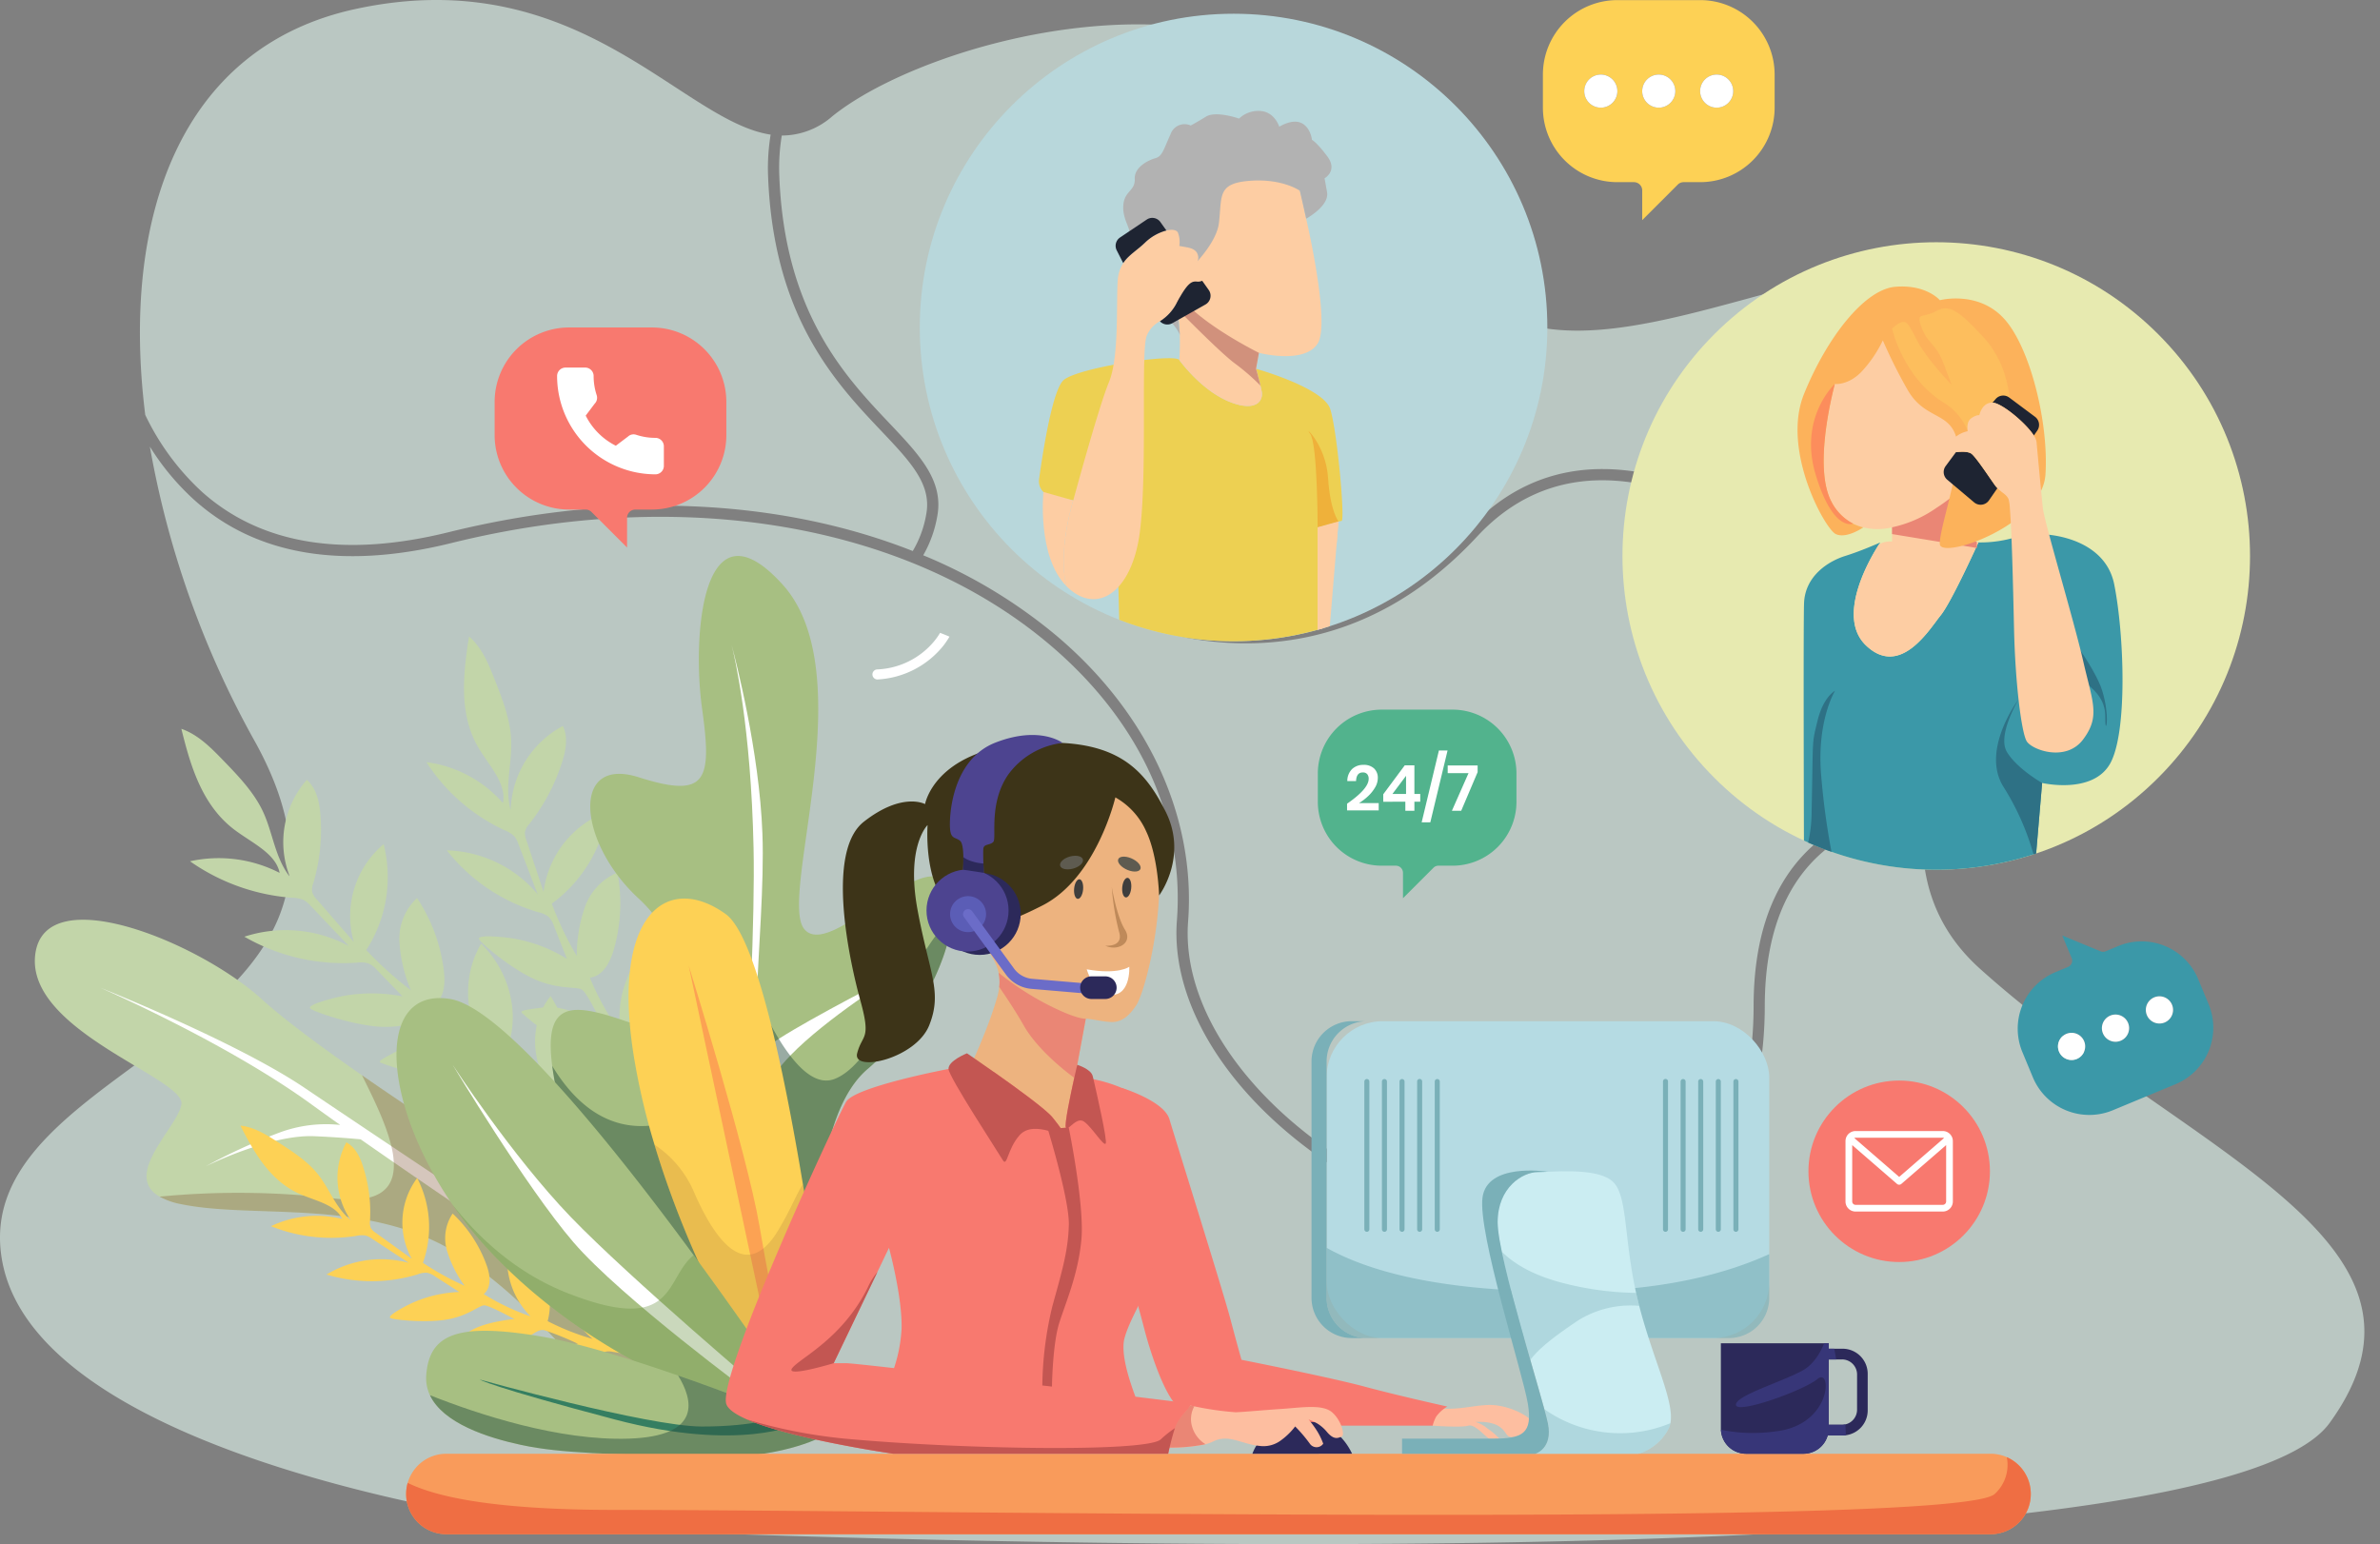 <svg id="Raggruppa_119" data-name="Raggruppa 119" xmlns="http://www.w3.org/2000/svg" width="516.735" height="335.286" viewBox="0 0 516.735 335.286">
  <rect x="0" y="0" width="516.735" height="335.286" fill="#808080" stroke="none"/>
  <g id="Raggruppa_85" data-name="Raggruppa 85" opacity="0.66">
    <path id="Tracciato_180" data-name="Tracciato 180" d="M5878.188,2325.649a23.239,23.239,0,0,1-2.929,8c-28.849-11.4-64.357-13.088-100.728-4.1-22.749,5.639-40.783,2.685-53.579-8.737a54.59,54.59,0,0,1-12.333-16.721c-5.323-42.556,7.387-79.887,45.715-88.151,48.256-10.414,70.542,24.34,90.071,27.293a44.477,44.477,0,0,0-.56,8.956c1.143,30.636,14.68,44.939,24.572,55.377C5874.786,2314.287,5879.391,2319.135,5878.188,2325.649Z" transform="translate(-5677.084 -2214)" fill="#d8ebe3"/>
    <path id="Tracciato_181" data-name="Tracciato 181" d="M6172.541,2280.115c-36.237-27.184-112.37,43.152-131.46-18.167s-104.495-40-128.507-20.586a16.637,16.637,0,0,1-10.938,4.156,42.822,42.822,0,0,0-.546,8.677c1.106,29.711,14.278,43.625,23.9,53.784,6.611,6.976,11.825,12.48,10.4,20.2a25.831,25.831,0,0,1-3.05,8.482,110.828,110.828,0,0,1,29,17.523c19.832,16.782,30.221,39.373,28.509,62.012-1.338,17.559,11.422,37.282,33.308,51.451,20.039,12.978,49.143,21.254,68.975,10.487,13.368-7.255,20.464-22.336,20.5-43.6.024-18.459,6.149-31.486,18.191-38.728a48.777,48.777,0,0,1,19.079-6.185C6155.686,2349.37,6199.518,2300.348,6172.541,2280.115Zm-25.179,77.141a1.211,1.211,0,0,1-1.714-.061c-.341-.376-34.427-36.8-65.84-36.821-10.523-.012-19.674,4.1-27.208,12.213-24.862,26.771-52.678,24.851-67.894,20.9a58,58,0,0,1-11.471-4.132,1.218,1.218,0,0,1,1.143-2.151c.413.219,41.425,21.436,76.435-16.272,8.021-8.627,17.767-13,29-12.99,32.482.024,66.2,36.067,67.626,37.6A1.211,1.211,0,0,1,6147.362,2357.256Z" transform="translate(-5731.896 -2216.09)" fill="#d8ebe3"/>
    <path id="Tracciato_182" data-name="Tracciato 182" d="M6094.979,2462.657c-10.688-9.606-13.533-21.461-12.2-34.306a45.744,45.744,0,0,0-17.511,5.741c-11.266,6.775-16.995,19.109-17.023,36.659-.037,22.208-7.562,38.02-21.765,45.728a46.887,46.887,0,0,1-22.528,5.228c-16.756,0-35-6.784-48.927-15.807-22.632-14.657-35.819-35.228-34.417-53.685,1.685-22.162-8.137-43.459-27.656-59.966-31.028-26.243-79.562-34.479-129.837-22.04-23.581,5.836-42.351,2.712-55.78-9.289a54.268,54.268,0,0,1-9.712-11.644,203.678,203.678,0,0,0,22.784,64c35.356,63.695-63.306,68.763-54.8,113.091s119.09,57.492,119.09,57.492,357.268,17.27,386.173-22.567S6139.536,2502.7,6094.979,2462.657Z" transform="translate(-5665.085 -2252.301)" fill="#d8ebe3"/>
  </g>
  <path id="Tracciato_183" data-name="Tracciato 183" d="M5944,2405.683c.688.262,1.365.535,2.042.83a18.529,18.529,0,0,1-1.245,1.857,19.656,19.656,0,0,1-14.394,7.437,1.092,1.092,0,1,1,0-2.184,16.972,16.972,0,0,0,12.3-6.1A14.382,14.382,0,0,0,5944,2405.683Z" transform="translate(-5739.894 -2268.271)" fill="#fff"/>
  <g id="Raggruppa_88" data-name="Raggruppa 88" transform="translate(324.043 24.38)">
    <circle id="Ellisse_8" data-name="Ellisse 8" cx="68.127" cy="68.127" r="68.127" transform="translate(0 96.346) rotate(-45)" fill="#e7eab0"/>
    <g id="Raggruppa_87" data-name="Raggruppa 87" transform="translate(66.23 37.818)">
      <path id="Tracciato_184" data-name="Tracciato 184" d="M6277.874,2425.634c-3.826,6.725-14.748,4.177-14.748,4.177l-.465,5.456-.835,9.86a68.364,68.364,0,0,1-50.414-2.805c-.031-12.511-.124-46.577.021-51.466.187-6,5.281-9.19,8.922-10.335,3.485-1.082,7.3-2.794,7.622-2.918-.031.052-.134.2-.268.412-1.642,2.548-9.521,15.564-2.8,21.948,7.457,7.1,13.82-3.641,16.193-6.549,2.31-2.847,7.951-15.306,8.178-15.811a.034.034,0,0,0,.01-.021,26.28,26.28,0,0,0,8.551-1.279c4.2-1.455,18.75-.546,20.937,10.376S6281.7,2418.889,6277.874,2425.634Z" transform="translate(-6210.023 -2321.999)" fill="#3b98a8"/>
      <path id="Tracciato_185" data-name="Tracciato 185" d="M6288.27,2401.457s8.053,10.221,9.691,15.621.819,9.086.683,7.039.734-5.324-5.025-9.283S6288.27,2401.457,6288.27,2401.457Z" transform="translate(-6231.799 -2329.273)" fill="#2e7185"/>
      <path id="Tracciato_186" data-name="Tracciato 186" d="M6250.651,2359.015a2.657,2.657,0,0,0,.359.12.034.034,0,0,1-.011.022c-.229.513-5.863,12.962-8.18,15.813-2.37,2.9-8.736,13.651-16.2,6.552-6.717-6.388,1.157-19.406,2.8-21.95a4.7,4.7,0,0,1,2.84-.623v-3.09a13.093,13.093,0,0,1-6.236.011h-.011a10.577,10.577,0,0,1-6.858-5.471c-3.854-7.076-.218-22.212.688-25.674.12-.47.2-.721.2-.721a39.14,39.14,0,0,1,5.668-9.282c3.276-3.637,9.828-8.005,20.935,2.369,7.12,6.651,5.635,18.675,3.593,27.422-1.146,4.893-2.468,8.77-2.555,10.069a4.3,4.3,0,0,0,2.752,4.346C6250.509,2358.96,6250.585,2358.992,6250.651,2359.015Z" transform="translate(-6211.74 -2303.555)" fill="#fdcda3"/>
      <path id="Tracciato_187" data-name="Tracciato 187" d="M6256.556,2373.719v.011l-18.434-3.025v-1.464a26.426,26.426,0,0,0,9.6-4.194,40.57,40.57,0,0,0,8.376-7.153c-1.147,4.893-2.469,8.77-2.556,10.069a4.3,4.3,0,0,0,2.752,4.346c.076.033.153.065.218.088Z" transform="translate(-6217.602 -2316.939)" fill="#ea8675"/>
      <path id="Tracciato_188" data-name="Tracciato 188" d="M6263.326,2341.6c-.437,6.716-8.66,12.089-15.136,14.535-4.238,1.594-7.721,1.933-7.8.568-.175-3.462,5.231-17.932,3.527-23.348s-6.979-3.767-10.626-10.32a110.488,110.488,0,0,1-5.275-10.56,27.014,27.014,0,0,1-4.729,6.913c-2.916,2.916-5.69,2.545-5.69,2.545-.906,3.462-4.543,18.6-.688,25.674a10.845,10.845,0,0,0,4.663,4.663,11.363,11.363,0,0,0,2.2.808c-.262.186-3.725,2.512-5.974,1.453-2.337-1.1-11.827-18.216-6.9-30.4s13.116-22.76,19.855-23.3,9.643,2.916,9.643,2.916,8.375-2.195,14.021,4.1S6264.058,2330.493,6263.326,2341.6Z" transform="translate(-6209.498 -2300.763)" fill="#fcb25b"/>
      <path id="Tracciato_189" data-name="Tracciato 189" d="M6238.122,2311.805s2.4,10.656,11.211,16.067,5.834,16.75,5.834,16.75,8.44-.048,8.8-9.607-1.272-16.294-6.187-21.572-7.208-7.1-10.066-5.46-4.552,0-3.159,3.64,3.06,3.276,4.774,7.826l1.716,4.551s-5.279-5.46-7.281-9.283-2.285-4.368-3.236-4.368S6238.122,2311.805,6238.122,2311.805Z" transform="translate(-6217.602 -2302.643)" fill="#fdc85f" opacity="0.54"/>
      <path id="Tracciato_190" data-name="Tracciato 190" d="M6279.622,2443.979l-1.3,15.316c-.185.062-.371.124-.567.186a55.918,55.918,0,0,0-6.478-14.594c-4.981-7.777,2.785-18.472,3.239-19.08-.311.515-4.642,7.931-2.537,11.438C6274.165,2440.885,6279.622,2443.979,6279.622,2443.979Z" transform="translate(-6226.519 -2336.167)" fill="#2e7185"/>
      <path id="Tracciato_191" data-name="Tracciato 191" d="M6215.47,2440.707a157.5,157.5,0,0,0,2.31,17.492c-1.723-.6-3.415-1.279-5.065-2.011a29.316,29.316,0,0,0,.743-6.385c.371-16.925,0-14.738,1.279-20.019,1.217-5.043,3.589-6.425,3.806-6.539C6218.337,2423.6,6214.757,2429.733,6215.47,2440.707Z" transform="translate(-6210.408 -2335.442)" fill="#2e7185"/>
      <g id="Raggruppa_86" data-name="Raggruppa 86" transform="translate(31.732 23.693)">
        <path id="Tracciato_192" data-name="Tracciato 192" d="M6264.85,2358.05a5.465,5.465,0,0,0,.579.688l-1.846,2.665a2.192,2.192,0,0,1-3.21.426l-5.832-4.914a2.18,2.18,0,0,1-.35-2.97l2.228-3.014c1.07-.12,2.719-.207,3.429.382C6260.94,2352.229,6263.67,2356.411,6264.85,2358.05Z" transform="translate(-6253.761 -2338.635)" fill="#1e2432"/>
        <path id="Tracciato_193" data-name="Tracciato 193" d="M6278.268,2341.424l-.743,1.07c-1.758-2.764-7.011-7.088-8.966-7.142.022-.022.034-.044.055-.066l.6-.7a2.178,2.178,0,0,1,2.971-.338l5.591,4.171A2.193,2.193,0,0,1,6278.268,2341.424Z" transform="translate(-6257.951 -2333.814)" fill="#1e2432"/>
      </g>
      <path id="Tracciato_194" data-name="Tracciato 194" d="M6284.637,2409.072c-3.725,5.012-11.194,2.283-12.287.372s-2.457-12.286-2.729-24.484c-.219-9.884-.5-21.318-.9-25.981v-.043a9.833,9.833,0,0,0-.273-1.977.085.085,0,0,1-.011-.033c-.458-1.059-1.431-1.365-2.424-2.4a5.364,5.364,0,0,1-.579-.687c-1.18-1.639-3.909-5.821-5-6.739-.709-.589-2.358-.5-3.428-.382-.58.077-.994.164-.994.164s-.809-2.392,1.026-3.561a6.089,6.089,0,0,1,2.533-1.158s-.415-1.977.743-2.8,1.78-.677,1.78-.677.545-2.807,2.86-2.73c1.955.054,7.208,4.378,8.966,7.142a3.258,3.258,0,0,1,.59,1.386c.207,2.315,1.026,11.194,1.364,14.328s6.673,24.146,8.759,33.243c.785,3.418,1.517,5.974,1.91,8.081C6287.2,2403.645,6286.962,2405.949,6284.637,2409.072Z" transform="translate(-6222.618 -2310.728)" fill="#fdcda3"/>
      <path id="Tracciato_195" data-name="Tracciato 195" d="M6222.733,2360.629c-.251.1-4.412,1.583-8.115-10.55-3.811-12.5,4.14-19.788,4.14-19.788-.906,3.462-4.543,18.6-.688,25.674A10.845,10.845,0,0,0,6222.733,2360.629Z" transform="translate(-6210.654 -2309.124)" fill="#fc8d5c"/>
    </g>
    <circle id="Ellisse_9" data-name="Ellisse 9" cx="68.127" cy="68.127" r="68.127" transform="translate(0 96.346) rotate(-45)" fill="none"/>
  </g>
  <g id="Raggruppa_91" data-name="Raggruppa 91" transform="translate(199.698 2.981)">
    <circle id="Ellisse_10" data-name="Ellisse 10" cx="68.127" cy="68.127" r="68.127" fill="#b8d7db"/>
    <g id="Raggruppa_90" data-name="Raggruppa 90" transform="translate(25.871 21.1)">
      <path id="Tracciato_196" data-name="Tracciato 196" d="M6045.441,2357.828a45.586,45.586,0,0,0-5.187,1.371v22.267a68.357,68.357,0,0,1-43.081-2.176l-.6-24.052-14.2-2.815a3.268,3.268,0,0,1-2.6-3.662c.845-6.116,2.929-19.41,5.332-21.515,3.146-2.723,24.021-5.858,25.114-4.362a.538.538,0,0,0,.03.052c1.166,1.567,5.5,6.931,11.026,9.086,5.6,2.187,7.241-.258,6.839-2.31-.362-1.794-1.042-4.218-1.208-4.786-.021-.092-.031-.134-.031-.134s14.6,4.094,16.11,8.736S6046.256,2357.828,6045.441,2357.828Z" transform="translate(-5979.743 -2268.8)" fill="#edd052"/>
      <path id="Tracciato_197" data-name="Tracciato 197" d="M5986.026,2383.432c-6.389-6.433-4.98-20.422-4.98-20.422l6.476,1.846S5984.1,2375.591,5986.026,2383.432Z" transform="translate(-5980.075 -2280.27)" fill="#fdcda3"/>
      <path id="Tracciato_198" data-name="Tracciato 198" d="M6068.681,2371.926l-.433,5.26-1.455,17.492c-.866.289-1.753.546-2.64.783v-22.267Z" transform="translate(-6003.642 -2282.794)" fill="#fdcda3"/>
      <path id="Tracciato_199" data-name="Tracciato 199" d="M6049.7,2300.61c-2.917,4.553-12.745,2-12.745,2l-.633,3.461.033.131c.131.437.568,2.01.929,3.527.1.437.2.863.273,1.256.4,2.053-1.235,4.5-6.837,2.315-5.526-2.163-9.861-7.524-11.019-9.086a.566.566,0,0,1-.033-.054,53.47,53.47,0,0,0-.371-11.019,7.7,7.7,0,0,0-1.574-3.931.264.264,0,0,0-.054-.066c-2.916-2.73-9.468-18.019,1.813-27.487s22.026-4.183,24.21,0,3.277,10.746,3.277,10.746S6052.619,2296.056,6049.7,2300.61Z" transform="translate(-5989.193 -2250.075)" fill="#fdcda3"/>
      <path id="Tracciato_200" data-name="Tracciato 200" d="M6045,2270.992s5.075-2.76,4.529-5.764l-.545-3s2.949-1.638.586-4.778-3.317-3.569-3.317-3.569-.273-2.71-2.321-3.666-4.778.819-4.778.819-.955-3.14-3.958-3.413a6.07,6.07,0,0,0-4.778,1.639s-4.991-1.775-7.206-.41-3.291,1.911-3.291,1.911a3.22,3.22,0,0,0-4.382,1.911c-1.5,3.276-1.775,4.778-3.276,5.187s-4.608,1.911-4.488,4.5-2.2,2.594-2.474,5.6,1.5,4.914,1.365,6.416-1.059,7.781,1.109,9.692,3.53,2.458,3.122,5.6,3.687,2.867,4.779,3.822a9.467,9.467,0,0,1,1.9,2.734l-1.076-11.2s8.873-7.258,9.555-13.116-.409-8.589,6.689-9.135,10.876,2.158,10.876,2.158Z" transform="translate(-5986.971 -2247.592)" fill="#b2b2b2"/>
      <path id="Tracciato_201" data-name="Tracciato 201" d="M6039.107,2322.7a47.264,47.264,0,0,0-5.46-4.75c-2.644-1.9-9.544-8.824-12.526-11.838a7.692,7.692,0,0,0-1.573-3.931c.426-.076,1.365.513,3.232,2.5,5.352,5.658,16,10.9,16,10.9l-.633,3.462.033.131C6038.31,2319.609,6038.747,2321.182,6039.107,2322.7Z" transform="translate(-5991.013 -2263.046)" fill="#d1917c"/>
      <path id="Tracciato_202" data-name="Tracciato 202" d="M6017.31,2294.674a2.188,2.188,0,0,1-1.059.186c-1.092-.1-2-.055-4.456,4.6a10,10,0,0,1-3.658,4.008,6.174,6.174,0,0,0-2.895,3.222c-1.277,3.462.186,29.3-1.452,42.405s-9.283,18.39-15.835,12.012a1.791,1.791,0,0,1-.142-.153c-1.922-7.841,1.5-18.576,1.5-18.576s5.472-20.214,7.743-25.675,1.551-17.3,1.911-22.027a7.835,7.835,0,0,1,1.2-3.833v-.012c1.158-1.758,2.96-2.74,4.718-4.434a10.6,10.6,0,0,1,4.653-2.642c1.277-.3,2.271-.142,2.533.546a5.674,5.674,0,0,1,.273,2.817l1.551.273c1.54.272,2.359.819,2.544,2.01a2.392,2.392,0,0,1-.731,2,3.175,3.175,0,0,1,2.185,1.453A1.2,1.2,0,0,1,6017.31,2294.674Z" transform="translate(-5981.862 -2257.79)" fill="#fdcda3"/>
      <g id="Raggruppa_89" data-name="Raggruppa 89" transform="translate(16.654 23.228)">
        <path id="Tracciato_203" data-name="Tracciato 203" d="M6013.994,2282.73a10.592,10.592,0,0,0-4.653,2.643c-1.758,1.693-3.56,2.676-4.718,4.434a.528.528,0,0,1-.044-.076l-1.365-2.676a2.18,2.18,0,0,1,.72-2.806l5.778-3.877a2.162,2.162,0,0,1,2.992.546Z" transform="translate(-6002.974 -2279.994)" fill="#1e2432"/>
        <path id="Tracciato_204" data-name="Tracciato 204" d="M6026.267,2304.2l-7.2,4.063a2.186,2.186,0,0,1-2.675-.426,10,10,0,0,0,3.658-4.008c2.458-4.653,3.364-4.7,4.456-4.6a2.191,2.191,0,0,0,1.059-.186l1.408,1.987A2.179,2.179,0,0,1,6026.267,2304.2Z" transform="translate(-6006.773 -2285.388)" fill="#1e2432"/>
      </g>
      <path id="Tracciato_205" data-name="Tracciato 205" d="M5993.077,2359.577c-.676-5.463,3.03-15.459,3.814-18.56a68.271,68.271,0,0,1,2.913-10c.169-.4,1.4-3.774,1.992-2.078,1.8,5.187-.927,22.04-3.112,30.677-.574,2.272-1.38,4.533-3.814,3.246A4,4,0,0,1,5993.077,2359.577Z" transform="translate(-5983.495 -2270.491)" fill="#fdcda3"/>
      <path id="Tracciato_206" data-name="Tracciato 206" d="M6068.681,2371.926l-.433,5.26a12.524,12.524,0,0,0-1.827,5.837c-.557,4.838-.907,9.035-1.114,12.109-.381.124-.763.237-1.155.33v-22.267Z" transform="translate(-6003.642 -2282.794)" fill="#fdcda3"/>
      <path id="Tracciato_207" data-name="Tracciato 207" d="M6063.378,2365.464s0-18.22-1.638-20.3,3.439,2.285,3.9,9.565,2.266,9.472,2.266,9.472Z" transform="translate(-6002.867 -2275.069)" fill="#efb13a"/>
    </g>
    <circle id="Ellisse_11" data-name="Ellisse 11" cx="68.127" cy="68.127" r="68.127" fill="none"/>
  </g>
  <g id="Raggruppa_93" data-name="Raggruppa 93" transform="translate(334.986 0.022)">
    <path id="Tracciato_208" data-name="Tracciato 208" d="M6166.512,2214.03h-17.963a16.174,16.174,0,0,0-16.175,16.169v7.188a16.175,16.175,0,0,0,16.175,16.175h3.589a1.8,1.8,0,0,1,1.8,1.794v6.453l7.71-7.709a1.787,1.787,0,0,1,1.272-.538h3.593a16.175,16.175,0,0,0,16.175-16.175V2230.2A16.173,16.173,0,0,0,6166.512,2214.03Zm-21.557,23.357a3.594,3.594,0,1,1,3.594-3.594A3.594,3.594,0,0,1,6144.955,2237.387Zm12.575,0a3.594,3.594,0,1,1,3.594-3.594A3.595,3.595,0,0,1,6157.53,2237.387Zm12.576,0a3.594,3.594,0,1,1,3.594-3.594A3.6,3.6,0,0,1,6170.106,2237.387Z" transform="translate(-6132.374 -2214.03)" fill="#fdd155"/>
    <g id="Raggruppa_92" data-name="Raggruppa 92" transform="translate(8.987 16.169)">
      <path id="Tracciato_209" data-name="Tracciato 209" d="M6166.047,2236.585a3.594,3.594,0,1,0,3.594,3.594A3.594,3.594,0,0,0,6166.047,2236.585Z" transform="translate(-6149.878 -2236.585)" fill="#fff"/>
      <path id="Tracciato_210" data-name="Tracciato 210" d="M6183.589,2236.585a3.594,3.594,0,1,0,3.594,3.594A3.594,3.594,0,0,0,6183.589,2236.585Z" transform="translate(-6154.845 -2236.585)" fill="#fff"/>
      <path id="Tracciato_211" data-name="Tracciato 211" d="M6148.5,2236.585a3.594,3.594,0,1,0,3.594,3.594A3.595,3.595,0,0,0,6148.5,2236.585Z" transform="translate(-6144.911 -2236.585)" fill="#fff"/>
    </g>
  </g>
  <g id="Raggruppa_96" data-name="Raggruppa 96" transform="translate(286.122 154.082)">
    <g id="Raggruppa_94" data-name="Raggruppa 94">
      <path id="Tracciato_212" data-name="Tracciato 212" d="M6107.337,2442.8v6.159a13.875,13.875,0,0,1-13.869,13.869h-3.08a1.505,1.505,0,0,0-1.081.458l-6.607,6.607v-5.526a1.548,1.548,0,0,0-1.551-1.54h-3.069a13.875,13.875,0,0,1-13.869-13.869V2442.8a13.872,13.872,0,0,1,13.869-13.858h15.388A13.872,13.872,0,0,1,6107.337,2442.8Z" transform="translate(-6064.212 -2428.937)" fill="#52b38d"/>
    </g>
    <g id="Raggruppa_95" data-name="Raggruppa 95" transform="translate(6.349 8.874)">
      <path id="Tracciato_213" data-name="Tracciato 213" d="M6077.757,2448.717a1.552,1.552,0,0,0-.312-1.023,1.2,1.2,0,0,0-.975-.374q-1.37,0-1.451,1.867h-1.9a3.647,3.647,0,0,1,1.051-2.62,3.471,3.471,0,0,1,2.447-.892,3.2,3.2,0,0,1,2.316.781,2.762,2.762,0,0,1,.809,2.081,4.035,4.035,0,0,1-.6,2.053,8.357,8.357,0,0,1-1.528,1.895,12,12,0,0,1-1.95,1.486h4.272v1.59h-6.871v-1.452Q6077.757,2450.86,6077.757,2448.717Z" transform="translate(-6073.069 -2442.55)" fill="#fff"/>
      <path id="Tracciato_214" data-name="Tracciato 214" d="M6084.025,2453.719V2452.1l4.673-6.291h2.089v6.221h1.271v1.687h-1.271v1.964h-1.965v-1.964Zm4.95-5.628-2.959,3.941h2.959Z" transform="translate(-6076.171 -2442.589)" fill="#fff"/>
      <path id="Tracciato_215" data-name="Tracciato 215" d="M6101.283,2441.316l-3.747,15.6h-1.88l3.747-15.6Z" transform="translate(-6079.464 -2441.316)" fill="#fff"/>
      <path id="Tracciato_216" data-name="Tracciato 216" d="M6110.042,2447.3l-3.567,8.393h-2.019l3.609-8.172h-4.521v-1.673h6.5Z" transform="translate(-6081.697 -2442.599)" fill="#fff"/>
    </g>
  </g>
  <g id="Raggruppa_99" data-name="Raggruppa 99" transform="translate(107.389 71.107)">
    <path id="Tracciato_217" data-name="Tracciato 217" d="M5865.2,2329.354v7.2a16.173,16.173,0,0,1-16.173,16.174h-3.582a1.787,1.787,0,0,0-1.8,1.791v6.454l-7.71-7.71a1.813,1.813,0,0,0-1.278-.535h-3.593a16.172,16.172,0,0,1-16.173-16.174v-7.2a16.169,16.169,0,0,1,16.173-16.163h17.965A16.17,16.17,0,0,1,5865.2,2329.354Z" transform="translate(-5814.888 -2313.191)" fill="#f8796f"/>
    <g id="Raggruppa_98" data-name="Raggruppa 98" transform="translate(13.566 8.709)">
      <g id="Raggruppa_97" data-name="Raggruppa 97">
        <path id="Tracciato_218" data-name="Tracciato 218" d="M5855.16,2340.6a13.248,13.248,0,0,1-4.157-.661,1.782,1.782,0,0,0-1.81.382l-2.631,1.988a14.69,14.69,0,0,1-6.541-6.541l1.933-2.569a1.845,1.845,0,0,0,.452-1.866,13.27,13.27,0,0,1-.665-4.165,1.832,1.832,0,0,0-1.831-1.83h-4.269a1.833,1.833,0,0,0-1.831,1.83,21.375,21.375,0,0,0,21.35,21.349,1.832,1.832,0,0,0,1.83-1.831v-4.257A1.832,1.832,0,0,0,5855.16,2340.6Z" transform="translate(-5833.811 -2325.34)" fill="#fff"/>
      </g>
    </g>
  </g>
  <g id="Raggruppa_101" data-name="Raggruppa 101" transform="translate(438.076 203.133)">
    <path id="Tracciato_219" data-name="Tracciato 219" d="M6317.629,2512.277l-2.265-5.452a13.286,13.286,0,0,0-17.366-7.171l-2.726,1.132a1.464,1.464,0,0,1-1.135-.007l-8.278-3.418,2.034,4.9a1.476,1.476,0,0,1-.8,1.928l-2.722,1.131a13.285,13.285,0,0,0-7.171,17.366l2.265,5.452a13.285,13.285,0,0,0,17.364,7.167l13.626-5.661A13.286,13.286,0,0,0,6317.629,2512.277Zm-27.027,8.032a2.952,2.952,0,1,1-3.858-1.594A2.953,2.953,0,0,1,6290.6,2520.31Zm9.539-3.963a2.952,2.952,0,1,1-3.859-1.594A2.952,2.952,0,0,1,6300.141,2516.347Zm9.539-3.963a2.952,2.952,0,1,1-3.859-1.594A2.952,2.952,0,0,1,6309.68,2512.384Z" transform="translate(-6276.18 -2497.361)" fill="#3b98a8"/>
    <g id="Raggruppa_100" data-name="Raggruppa 100" transform="translate(8.743 13.202)">
      <path id="Tracciato_220" data-name="Tracciato 220" d="M6307.361,2523.126a2.952,2.952,0,1,0-1.594,3.858A2.953,2.953,0,0,0,6307.361,2523.126Z" transform="translate(-6292.144 -2517.343)" fill="#fff"/>
      <path id="Tracciato_221" data-name="Tracciato 221" d="M6320.667,2517.6a2.952,2.952,0,1,0-1.593,3.858A2.952,2.952,0,0,0,6320.667,2517.6Z" transform="translate(-6295.911 -2515.778)" fill="#fff"/>
      <path id="Tracciato_222" data-name="Tracciato 222" d="M6294.055,2528.654a2.952,2.952,0,1,0-1.593,3.859A2.952,2.952,0,0,0,6294.055,2528.654Z" transform="translate(-6288.376 -2518.908)" fill="#fff"/>
    </g>
  </g>
  <g id="Raggruppa_102" data-name="Raggruppa 102" transform="translate(392.64 234.628)">
    <circle id="Ellisse_12" data-name="Ellisse 12" cx="19.702" cy="19.702" r="19.702" fill="#f8796f"/>
    <path id="Tracciato_223" data-name="Tracciato 223" d="M6245.148,2556.585H6226.21a2.187,2.187,0,0,0-2.186,2.185v13.111a2.187,2.187,0,0,0,2.186,2.185h18.938a2.187,2.187,0,0,0,2.185-2.185V2558.77A2.187,2.187,0,0,0,6245.148,2556.585Zm0,1.457a.722.722,0,0,1,.279.056l-9.748,8.449-9.748-8.449a.739.739,0,0,1,.279-.056Zm0,14.568H6226.21a.729.729,0,0,1-.729-.728v-12.244l9.72,8.424a.728.728,0,0,0,.954,0l9.72-8.424v12.244A.729.729,0,0,1,6245.148,2572.609Z" transform="translate(-6215.978 -2545.624)" fill="#fff"/>
  </g>
  <g id="Raggruppa_117" data-name="Raggruppa 117" transform="translate(7.564 120.726)">
    <g id="Raggruppa_104" data-name="Raggruppa 104" transform="translate(0 78.982)">
      <g id="Raggruppa_103" data-name="Raggruppa 103">
        <path id="Tracciato_224" data-name="Tracciato 224" d="M5803.942,2593.953c-15.912-6.115-14.2-12.887-34.041-27.192s-45.867-9.01-62.444-12.406a15.677,15.677,0,0,1-4.739-1.649c-8.19-4.739,3.954-15.038,4.739-20.039.908-5.7-33.657-15.868-31.745-32.445s35.491-2.807,49.143,9.566c5.1,4.63,13.411,10.735,21.808,16.567,14.077,9.785,28.426,18.794,28.426,18.794s5.428,1.147,19.931,18.674S5819.865,2600.068,5803.942,2593.953Z" transform="translate(-5675.636 -2492.583)" fill="#c2d5a9"/>
        <path id="Tracciato_225" data-name="Tracciato 225" d="M5799.55,2574.89s-23.525-15.691-42.159-28.168h0c-7.078-4.739-13.453-9.015-17.561-11.791-14.925-10.08-44.412-21.772-44.412-21.772s27.3,11.831,45.868,25.333c1.893,1.377,4,2.886,6.25,4.476a29.023,29.023,0,0,0-13.123,1.632,123.447,123.447,0,0,0-16.107,7.372s13.937-6.974,23.616-6.559c4.1.176,7.5.437,10.061.681,19.675,13.756,46.453,31.574,46.453,31.574Z" transform="translate(-5681.237 -2498.409)" fill="#fff"/>
      </g>
      <path id="Tracciato_226" data-name="Tracciato 226" d="M5814.64,2607.291c-15.913-6.115-14.2-12.887-34.041-27.192s-45.866-9.01-62.444-12.406a15.674,15.674,0,0,1-4.739-1.649,177.616,177.616,0,0,1,37.7.371c10.375,1.321,13.411-2.381,13.148-7.819a17.475,17.475,0,0,0-.535-3.517c-1.179-5-4.085-10.768-6.366-15.387,14.076,9.785,28.426,18.794,28.426,18.794s5.428,1.147,19.931,18.675S5830.562,2613.406,5814.64,2607.291Z" transform="translate(-5686.332 -2505.921)" fill="#7b4b2c" opacity="0.32"/>
    </g>
    <path id="Tracciato_227" data-name="Tracciato 227" d="M5854.215,2515.809a1.6,1.6,0,0,0-.273-.425,11.916,11.916,0,0,0-1.634-1.2,4.967,4.967,0,0,1-1.619-4.358,17.128,17.128,0,0,1,1.347-4.428,34.911,34.911,0,0,0,1.735-17.873c-6.425,3.776-9.591,12.066-7.482,19.588a60.788,60.788,0,0,1-6.959-10.677c6.643-5.694,8.809-15.958,5.173-24.522a22.818,22.818,0,0,0-8.139,20.9,59.123,59.123,0,0,1-6.649-11.94c2.809-.361,4.336-3.231,5.136-5.893a36.186,36.186,0,0,0,.847-16.934,12.7,12.7,0,0,0-7.065,7.506,32.194,32.194,0,0,0-1.757,10.61,72.161,72.161,0,0,1-5.43-11.365,30.633,30.633,0,0,0,12.157-20.037,21.472,21.472,0,0,0-13.937,17.486q-1.864-5.6-3.726-11.207a4.083,4.083,0,0,1-.312-1.806,3.763,3.763,0,0,1,.941-1.731,42.553,42.553,0,0,0,7.133-13.472c.793-2.5,1.34-5.323.157-7.82a21.45,21.45,0,0,0-11.336,18.278c-1.377-5.045.35-10.153.107-15.289-.213-4.505-1.934-8.905-3.632-13.2-1.319-3.339-2.749-6.837-5.517-9.217-1.254,8.009-2.286,16.81,2.036,24.14,2.307,3.913,6.186,7.8,5.324,12.026a26.641,26.641,0,0,0-16.612-8.879,40.351,40.351,0,0,0,17,14.8,5.951,5.951,0,0,1,2.1,1.319,5.4,5.4,0,0,1,.883,1.676q2.09,5.448,4.179,10.9a26.738,26.738,0,0,0-19.734-9.542,39.336,39.336,0,0,0,19.874,13.438,5.354,5.354,0,0,1,2.273,1.032,4.986,4.986,0,0,1,1.1,1.9l2.837,7.2a32.006,32.006,0,0,0-12.083-4.5c-.433-.076-7.6-.984-6.988.227.5.991,7.444,6.808,12.572,8.909s8.715,1.283,9.851,2.111,4.349,7.517,4.349,7.517-7.913-4.4-12.623-3.758-5.457.706-4.687,1.39,7.215,6.512,13.067,7.8,7.585,0,9.045,1.576,5.1,8,5.1,8-5.5-3.344-10.753-3.643c-2.756-.157-5.491-.168-8.247-.173a29.11,29.11,0,0,0,22.039,9.558,3.363,3.363,0,0,1,3.276,1.225l3.477,3.371c.524.508,1.291,1.058,1.872.7A1,1,0,0,0,5854.215,2515.809Z" transform="translate(-5709.212 -2389.307)" fill="#c2d5a9"/>
    <path id="Tracciato_228" data-name="Tracciato 228" d="M5811.766,2519.1a1.737,1.737,0,0,0-.43-.3,13.231,13.231,0,0,0-2.044-.554,5.266,5.266,0,0,1-3.273-3.515,16.613,16.613,0,0,1-.453-4.614,34.8,34.8,0,0,0-5.384-17.334c-4.681,5.776-4.452,14.638.541,20.944a66.189,66.189,0,0,1-10.9-7.567c4.134-7.646,2.165-18.007-4.705-24.755-3.95,6.6-3.783,15.306.429,22.4a63.915,63.915,0,0,1-11.1-8.856c2.555-1.317,2.889-4.537,2.606-7.307a36.3,36.3,0,0,0-5.866-16.144,12.037,12.037,0,0,0-3.825,9.489,31.784,31.784,0,0,0,2.5,10.542,77.631,77.631,0,0,1-9.7-8.744,29.151,29.151,0,0,0,3.771-22.993,20.422,20.422,0,0,0-6.487,21.226l-8-9.19a4.221,4.221,0,0,1-1.013-1.582,3.6,3.6,0,0,1,.221-1.948,40.522,40.522,0,0,0,1.536-15.1c-.223-2.615-.812-5.45-2.934-7.374a20.461,20.461,0,0,0-3.676,21.06c-3.313-4.241-3.669-9.624-5.928-14.347-1.982-4.142-5.371-7.66-8.7-11.091-2.583-2.666-5.336-5.44-8.934-6.7,1.954,7.933,4.435,16.529,11.477,21.884,3.76,2.858,9.017,5.142,9.857,9.4a28.959,28.959,0,0,0-19.457-2.518,44.269,44.269,0,0,0,22.162,7.923,6.517,6.517,0,0,1,2.538.5,5.821,5.821,0,0,1,1.509,1.261l8.312,8.741a28.952,28.952,0,0,0-22.717-2.05,43.025,43.025,0,0,0,24.387,5.647,5.805,5.805,0,0,1,2.59.174,5.4,5.4,0,0,1,1.808,1.4l5.563,5.749a34.467,34.467,0,0,0-13.379,0c-.446.08-7.684,1.728-6.621,2.649.869.753,9.835,3.775,15.588,3.954s8.875-1.838,10.292-1.459,7.143,5.519,7.143,5.519-9.335-1.358-13.6.884-4.962,2.563-3.953,2.936,9.5,3.579,15.626,2.743,7.287-2.641,9.308-1.678,8.054,5.712,8.054,5.712-6.6-1.212-11.765.339c-2.708.814-5.34,1.757-7.988,2.713a31.42,31.42,0,0,0,24.936,1.261,4.735,4.735,0,0,1,1.864-.487,5,5,0,0,1,1.765.491l4.669,1.943c.705.293,1.658.541,2.075.006C5812.364,2520,5812.158,2519.471,5811.766,2519.1Z" transform="translate(-5688.206 -2397.224)" fill="#c2d5a9"/>
    <path id="Tracciato_229" data-name="Tracciato 229" d="M5823.855,2603.413a1.388,1.388,0,0,0-.385-.156,10.4,10.4,0,0,0-1.676-.059,4.17,4.17,0,0,1-3.159-2.119,13.167,13.167,0,0,1-1.182-3.476,27.552,27.552,0,0,0-7.281-12.391c-2.565,5.3-.789,12.089,4.2,16.048a52.332,52.332,0,0,1-9.766-3.866c1.807-6.641-1.582-14.274-8.1-18.236a17.459,17.459,0,0,0,4.375,17.192,50.612,50.612,0,0,1-10.153-4.825c1.732-1.477,1.408-4.02.69-6.1a28.741,28.741,0,0,0-7.437-11.387,9.532,9.532,0,0,0-1.236,8.006,25.2,25.2,0,0,0,3.829,7.677,61.4,61.4,0,0,1-9.055-4.991,23.086,23.086,0,0,0-1.243-18.407,16.167,16.167,0,0,0-1.169,17.535l-7.826-5.641a3.346,3.346,0,0,1-1.066-1.037,2.838,2.838,0,0,1-.182-1.542,32.1,32.1,0,0,0-1.541-11.916c-.645-1.976-1.61-4.054-3.594-5.156a16.2,16.2,0,0,0,.968,16.9c-3.321-2.672-4.566-6.757-7.161-9.99-2.275-2.836-5.523-4.937-8.708-6.981-2.473-1.588-5.1-3.231-8.1-3.554,2.939,5.764,6.4,11.943,12.8,14.8,3.415,1.524,7.881,2.336,9.3,5.467a22.929,22.929,0,0,0-15.454,1.571,35.043,35.043,0,0,0,18.516,2.107,5.16,5.16,0,0,1,2.047-.071,4.63,4.63,0,0,1,1.391.7l7.986,5.239a22.926,22.926,0,0,0-17.884,2.521,34.068,34.068,0,0,0,19.82-.05,4.6,4.6,0,0,1,2.029-.333,4.273,4.273,0,0,1,1.645.749l5.328,3.427a27.3,27.3,0,0,0-10.313,2.419c-.33.141-5.612,2.719-4.627,3.237.807.424,8.264,1.136,12.732.235s6.51-3.02,7.672-2.983,6.5,2.966,6.5,2.966-7.441.639-10.328,3.138-3.364,2.872-2.518,2.977,7.969,1.044,12.542-.706,5.14-3.352,6.873-2.974a65.143,65.143,0,0,1,7.241,2.949s-5.308.257-9.009,2.385c-1.941,1.117-3.8,2.319-5.669,3.534a24.884,24.884,0,0,0,19.453-3.529,3.74,3.74,0,0,1,1.349-.712,3.96,3.96,0,0,1,1.449.06l3.951.655c.6.1,1.375.117,1.6-.37C5824.48,2604,5824.226,2603.63,5823.855,2603.413Z" transform="translate(-5693.266 -2431.255)" fill="#fdd155"/>
    <g id="Raggruppa_106" data-name="Raggruppa 106" transform="translate(112.004)">
      <g id="Raggruppa_105" data-name="Raggruppa 105">
        <path id="Tracciato_230" data-name="Tracciato 230" d="M5919,2461.131c-.8,10.309-9.206,24.91-18.314,32.665-11.554,9.828-11.062,37.654-11.489,46.849s-10.08,24-10.08,24-3.123-3.146-7.731-8.191c-.121-.12-.229-.24-.339-.36-11.947-13.072-33.352-38.244-37.25-54.625a79.7,79.7,0,0,1-1.595-8.344c-1.89-14.437,4.576-13.617,15.977-9.708,13.279,4.554,15.977-14.492,2.8-26.625s-14.852-31.069,0-26.341,15.944.732,13.76-14.928,0-46.228,17.473-26.931-.874,67.6,4.663,74.752,26.2-18.478,30.993-9.37A13.158,13.158,0,0,1,5919,2461.131Z" transform="translate(-5831.876 -2382.406)" fill="#a7bf82"/>
        <path id="Tracciato_231" data-name="Tracciato 231" d="M5922.97,2480.558c-1.169.731-15.759,9.839-23.622,17.975-2.435,2.523-4.226,4.958-4.762,7.011-2.02,7.677-6.486,47.232-7.73,58.545-.219,1.923-.339,3.036-.339,3.036v-10.811s3.024-40.6,4.335-73.463c.448-11.445.7-21.951.536-29.475-.568-26.4-4.106-41.422-4.762-44.011.818,3.037,6.018,22.989,6.684,40.92.415,10.975-.906,25.543-1.2,35.437-.218,7.667.176,12.526,2.479,10.725.569-.437,1.345-.972,2.283-1.562C5904.295,2490.1,5921.692,2481.214,5922.97,2480.558Z" transform="translate(-5847.346 -2390.04)" fill="#fff"/>
      </g>
      <path id="Tracciato_232" data-name="Tracciato 232" d="M5919.127,2491.844c-.8,10.31-9.206,24.91-18.314,32.665-11.554,9.828-11.062,37.654-11.489,46.849s-10.08,24-10.08,24-3.123-3.146-7.731-8.191c-.218,1.923-.339,3.036-.339,3.036v-3.4c-11.947-13.072-33.352-38.245-37.25-54.625a79.708,79.708,0,0,1-1.595-8.344c4.521,7.5,11.631,14.35,22.2,12.865,21.983-3.1,15.486-45.823,15.486-45.823s2.151,7.12,5.492,15.049c.4.95.82,1.911,1.256,2.872a81.256,81.256,0,0,0,4.761,9.163,38.647,38.647,0,0,0,2.479,3.647c3.058,3.986,6.356,6.312,9.6,5.077C5903.423,2522.946,5910.62,2498.4,5919.127,2491.844Z" transform="translate(-5832.004 -2413.119)" fill="#2a4f3f" opacity="0.48"/>
    </g>
    <g id="Raggruppa_107" data-name="Raggruppa 107" transform="translate(128.91 74.384)">
      <path id="Tracciato_233" data-name="Tracciato 233" d="M5899.99,2595.74s-4.915,4.969-12.919-2.9c-6.312-6.2-18.7-28.885-25.991-53.239a147.583,147.583,0,0,1-4.587-19.832c-4.739-30.709,7.645-39.183,20.072-30.217,6.4,4.619,12.417,32.6,16.752,58.687C5897.4,2572.829,5899.99,2595.74,5899.99,2595.74Z" transform="translate(-5855.458 -2486.169)" fill="#fdd155"/>
      <path id="Tracciato_234" data-name="Tracciato 234" d="M5873.654,2506.424s12.654,40.551,15.38,56.611,7.538,38.823,7.538,38.823l-3.048-2.1Z" transform="translate(-5860.611 -2491.904)" fill="#fca253"/>
      <path id="Tracciato_235" data-name="Tracciato 235" d="M5902.21,2616.842s-4.914,4.969-12.918-2.9c-6.312-6.2-18.7-28.885-25.992-53.239a23.317,23.317,0,0,1,8.333,9.731c4.1,9.61,11.194,21.153,18.565,8.813,2.84-4.739,4.2-8.453,5.341-9.9C5899.623,2593.931,5902.21,2616.842,5902.21,2616.842Z" transform="translate(-5857.679 -2507.271)" fill="#915f34" opacity="0.18"/>
    </g>
    <g id="Raggruppa_108" data-name="Raggruppa 108" transform="translate(78.524 95.993)">
      <path id="Tracciato_236" data-name="Tracciato 236" d="M5871.081,2602.561s-3,3.407-6.826,3.265-33.854-8.867-57.605-33.285a86.947,86.947,0,0,1-9.36-11.434c-15.4-22.475-16.73-47.232-.469-44.6,11.3,1.834,35.23,31.626,52.878,55.64C5861.886,2588.736,5871.081,2602.561,5871.081,2602.561Z" transform="translate(-5785.174 -2516.313)" fill="#a7bf82"/>
      <path id="Tracciato_237" data-name="Tracciato 237" d="M5870.709,2608.283s-30.032-25.372-42.863-38.694-25.664-33.066-25.664-33.066,15.834,26.422,26.209,38.509,39.119,33.251,39.119,33.251Z" transform="translate(-5789.99 -2522.035)" fill="#fff"/>
      <path id="Tracciato_238" data-name="Tracciato 238" d="M5875.866,2620.252s-3,3.407-6.825,3.265-33.854-8.867-57.606-33.286a86.979,86.979,0,0,1-9.359-11.434c6.192,7.863,14.339,15.049,24.921,19.231,23.917,9.436,21.11-3.222,27.488-8.191C5866.672,2606.427,5875.866,2620.252,5875.866,2620.252Z" transform="translate(-5789.959 -2534.004)" fill="#69913f" opacity="0.35"/>
    </g>
    <g id="Raggruppa_109" data-name="Raggruppa 109" transform="translate(84.958 168.233)">
      <path id="Tracciato_239" data-name="Tracciato 239" d="M5880.033,2640.069s-9.141,5.22-27.433,4.456-28.939-.743-37.808-2.654c-7.294-1.561-16.971-4.706-19.821-10.8l-.011-.011a8.738,8.738,0,0,1-.786-4.39c.677-9.054,7.1-11.282,24.572-8.409,8.266,1.365,20.017,5.045,30.107,8.54,11.238,3.888,20.4,7.557,20.4,7.557Z" transform="translate(-5794.147 -2617.083)" fill="#a7bf82"/>
      <path id="Tracciato_240" data-name="Tracciato 240" d="M5879.406,2641.483s-12.521,6.214-39.686-.956-29.35-8.671-29.35-8.671,36.448,10.166,48.188,10.2,17.662-2.261,17.662-2.261Z" transform="translate(-5798.74 -2621.265)" fill="#357e61"/>
      <path id="Tracciato_241" data-name="Tracciato 241" d="M5880.358,2643.906s-9.141,5.22-27.434,4.456-28.939-.743-37.808-2.654c-7.294-1.561-16.971-4.706-19.821-10.8,10.67,4.227,28.022,9.916,43.127,9.436,16.261-.524,13.891-8.616,10.756-13.705,11.238,3.888,20.4,7.557,20.4,7.557Z" transform="translate(-5794.473 -2620.921)" fill="#2a4f3f" opacity="0.48"/>
    </g>
    <g id="Raggruppa_110" data-name="Raggruppa 110" transform="translate(80.616 194.931)">
      <path id="Tracciato_242" data-name="Tracciato 242" d="M6140.829,2663.063a8.725,8.725,0,0,1-8.736,8.737H5796.828a8.739,8.739,0,0,1-8.4-11.149,8.84,8.84,0,0,1,2.217-3.768,8.751,8.751,0,0,1,6.182-2.555h335.265a8.733,8.733,0,0,1,8.736,8.736Z" transform="translate(-5788.091 -2654.326)" fill="#f99b5b"/>
      <path id="Tracciato_243" data-name="Tracciato 243" d="M6140.829,2663.356a8.724,8.724,0,0,1-8.736,8.737H5796.828a8.739,8.739,0,0,1-8.4-11.149c6.552,3.243,19.668,5.875,44.982,5.875,65.884,0,291.582,4,299.587-3.463a8.552,8.552,0,0,0,2.621-7.994A8.733,8.733,0,0,1,6140.829,2663.356Z" transform="translate(-5788.091 -2654.619)" fill="#ef6e43"/>
    </g>
    <g id="Raggruppa_111" data-name="Raggruppa 111" transform="translate(150.019 38.868)">
      <path id="Tracciato_244" data-name="Tracciato 244" d="M6098.194,2644.049s6.192.459,7.739,0,4,2.818,4.642,2.818h2.094a13.287,13.287,0,0,0-2.549-2.185,7.229,7.229,0,0,0-2.632-1.442s3.361-.27,5.181,1,1.25,2.251,2.9,2.3,4.379-.658,4.562-2.3-3.732-3.936-7.826-4.565-8.646,1.463-13.742.371S6098.194,2644.049,6098.194,2644.049Z" transform="translate(-5944.728 -2494.079)" fill="#fdbea0"/>
      <path id="Tracciato_245" data-name="Tracciato 245" d="M6075.517,2612.713a7.924,7.924,0,0,0-2.458,2.239,9.442,9.442,0,0,0-.731,1.911h-22.115s-17.91-1.037-27.279-2.414a21.315,21.315,0,0,1-5.209-1.179,5.478,5.478,0,0,1-1.7-1.627c-2.927-3.91-5.526-12.766-6.214-15.442-.819-3.188-2.458-9.1-2.458-9.1l-1.714-29.683-.8-13.891s9.162,2.8,10.342,6.8,11.554,37.044,13.192,43.225,2.457,9.01,2.457,9.01,19.154,3.789,26.668,5.81S6075.517,2612.713,6075.517,2612.713Z" transform="translate(-5918.862 -2466.894)" fill="#f8796f"/>
      <path id="Tracciato_246" data-name="Tracciato 246" d="M6044.4,2651.6s1.638-5.02,6.62-6.094,8.259-1.454,11.262,1.262a13.675,13.675,0,0,1,3.754,4.831Z" transform="translate(-5930.063 -2495.537)" fill="#2c295a"/>
      <path id="Tracciato_247" data-name="Tracciato 247" d="M6055.8,2646.467c-.731.262-1.639.884-3.275-1.1a8.459,8.459,0,0,0-3.91-2.61,20.455,20.455,0,0,1,1.911,2.61,15.426,15.426,0,0,1,1.267,2.643,1.762,1.762,0,0,1-2.905,0,31.92,31.92,0,0,0-3.188-3.746,14.66,14.66,0,0,1-2.981,2.938,6.307,6.307,0,0,1-4.728,1.289c-3.9-.35-6.7-2.665-10.1-.961a8.722,8.722,0,0,1-1.648.6,37.54,37.54,0,0,1-9.414.677s.383-.3.983-.732c-.95-.077-1.595-.153-1.595-.153l6.662-8.2.929.175a65.44,65.44,0,0,0,8.977,1.288c2.184-.087,5.875-.458,10.036-.731s8.8-1.081,10.888.731S6056.536,2646.215,6055.8,2646.467Z" transform="translate(-5922.083 -2494.126)" fill="#fdbea0"/>
      <path id="Tracciato_248" data-name="Tracciato 248" d="M6026.242,2648.126a37.54,37.54,0,0,1-9.414.677s.383-.3.983-.732c-.95-.077-1.595-.153-1.595-.153l6.662-8.2.929.175a5.685,5.685,0,0,0-.492,4.39A6.641,6.641,0,0,0,6026.242,2648.126Z" transform="translate(-5922.083 -2494.126)" fill="#ea8675"/>
      <path id="Tracciato_249" data-name="Tracciato 249" d="M5992.641,2497.932c-1.277,1.878-2.861,3.67-5.362,3.593-1.846-.054-3.713-.578-5.569-.72l-1.857,10.014-.142,2.381-.272,4.718-.863,14.831-21.022-13.345-.415-9.316s1.07-2.293,2.315-5.394v-.011a84.027,84.027,0,0,0,3.014-8.518,13.467,13.467,0,0,0,.448-2.25,9.675,9.675,0,0,0-.142-3.1c-.7-3.255-3.134-5.941-6.443-9.8-4.914-5.744-7.065-13.389-4.423-23.349s30.764-17.888,40.724-5.875S5995.23,2494.11,5992.641,2497.932Z" transform="translate(-5903.552 -2439.205)" fill="#edb37f"/>
      <path id="Tracciato_250" data-name="Tracciato 250" d="M5979.523,2450.825s-4.049,17.473-15.857,23.48-14.913,5.278-20.369,0-4.544-17.473-4.544-17.473-4.733,4.55-2.185,18.383,5.46,17.765,2.548,25.081-16.745,10.331-15.652,6.094,3.094-2.781.728-11.336-7.645-32.4.729-38.951,13.286-3.822,13.286-3.822,2-11.466,21.474-13.1,25.85,4.914,30.764,14.743-1.429,18.2-1.429,18.2-.209-8.465-2.8-13.925A15.773,15.773,0,0,0,5979.523,2450.825Z" transform="translate(-5894.944 -2437.277)" fill="#3d3418"/>
      <path id="Tracciato_251" data-name="Tracciato 251" d="M5986.452,2518.607l-1.857,10.014-.142,2.381-.5.437s-7.59-5.362-11.008-11.412c-1.54-2.729-3.549-5.776-5.286-8.311a9.674,9.674,0,0,0-.142-3.1,61.233,61.233,0,0,0,10.746,6.989C5984.682,2518.881,5986.452,2518.607,5986.452,2518.607Z" transform="translate(-5908.294 -2457.008)" fill="#ea8675"/>
      <path id="Tracciato_252" data-name="Tracciato 252" d="M5985.5,2610.41c-.294-.066-4.882-.633-11.653-1.463-.185-.48-.371-.972-.545-1.5-1.354-3.812-2.588-8.474-1.824-11.237,1.092-3.921,3.68-7.743,5.208-12.035a19.913,19.913,0,0,0,1.114-4.62c.688-6.279-6.41-24.844-3.822-28.94s3.56-5.46-1.092-7.786a32.037,32.037,0,0,0-8.158-2.818c-.2-.032-.294-.044-.294-.044l-3.877-.273c-.841,3.834-2.194,10.266-1.812,10.834l.011.011-1.147.087c-.393-.579-.983-1.344-1.78-2.338-1.387-1.714-7.753-6.356-12.657-9.806l-9.916-.7s-20.2,3.822-22.2,7.1-28.208,59.877-26.024,65.709c.426,1.147,2.085,2.25,4.477,3.3,9.765,4.259,31.736,7.437,31.736,7.437h59.7s.678-3.222,1.463-5.559c.033-.087.055-.174.087-.262C5983.32,2613.14,5986.684,2610.683,5985.5,2610.41Zm-62.434-16.2a31.9,31.9,0,0,1-1.638,8.529c-5.809-.655-9.763-1.07-10.374-1.07h-2.731l9.5-19.81,2.512-5.241S5923.256,2587.291,5923.07,2594.215Z" transform="translate(-5884.905 -2465.267)" fill="#f8796f"/>
      <path id="Tracciato_253" data-name="Tracciato 253" d="M5996.525,2553.625c-.449.645-2.905-3.451-4.643-4.729-1.288-.961-2.587.7-3.384,1.245-.263.174-.47.229-.6.044l-.01-.011c-.382-.568.972-7,1.813-10.833.372-1.648.644-2.817.644-2.817s3,.907,3.363,2.458c.033.142.087.371.164.677C5994.57,2542.693,5996.94,2553.046,5996.525,2553.625Z" transform="translate(-5914.044 -2464.909)" fill="#c35652"/>
      <path id="Tracciato_254" data-name="Tracciato 254" d="M5989.254,2579.808c-.688,7.5-3.276,13.367-4.772,18.019-1.507,4.63-1.617,13.945-1.617,13.945l-.928-.109-1.168-.131a76.475,76.475,0,0,1,2.206-17.309c2.184-7.863,3.407-12.1,3.549-17.561.131-4.958-3.734-18.052-4.456-20.432-.065-.24-.109-.371-.109-.371l2.8-.208,1.146-.087.6-.043S5989.942,2572.294,5989.254,2579.808Z" transform="translate(-5912.047 -2470.288)" fill="#c35652"/>
      <path id="Tracciato_255" data-name="Tracciato 255" d="M5923.453,2599.271l-9.5,19.81s-10.647,3.233-9.01,1.07,10.878-6.366,16.382-17.451A14,14,0,0,1,5923.453,2599.271Z" transform="translate(-5890.529 -2482.675)" fill="#c35652"/>
      <path id="Tracciato_256" data-name="Tracciato 256" d="M5984.233,2645.83c-.787,2.337-1.464,5.559-1.464,5.559h-59.7s-21.973-3.178-31.736-7.437a112.183,112.183,0,0,0,23.327,4.346c25.335,2.185,63.285,2.719,66.474,0A23.531,23.531,0,0,1,5984.233,2645.83Z" transform="translate(-5886.724 -2495.325)" fill="#c35652"/>
      <path id="Tracciato_257" data-name="Tracciato 257" d="M5976.982,2550.77c-.349,0-1.518-.513-2.959-.906-2.02-.546-4.6-.841-6.192.906-2.73,3.015-2.73,7.1-3.691,5.461s-11.686-18.008-11.784-19.788,4.008-3.407,4.008-3.407,2.621,1.78,5.908,4.106c4.9,3.45,11.271,8.092,12.657,9.806.8.994,1.387,1.759,1.78,2.338C5977.463,2550.366,5977.507,2550.77,5976.982,2550.77Z" transform="translate(-5904.002 -2463.922)" fill="#c35652"/>
      <circle id="Ellisse_13" data-name="Ellisse 13" cx="8.91" cy="8.91" r="8.91" transform="translate(46.212 29.93)" fill="#2c295a"/>
      <circle id="Ellisse_14" data-name="Ellisse 14" cx="8.91" cy="8.91" r="8.91" transform="translate(43.573 29.202)" fill="#4d4490"/>
      <path id="Tracciato_258" data-name="Tracciato 258" d="M5960.641,2489.343a3.906,3.906,0,1,1-3.905-3.906A3.906,3.906,0,0,1,5960.641,2489.343Z" transform="translate(-5904.136 -2450.445)" fill="#5b5db6"/>
      <path id="Tracciato_259" data-name="Tracciato 259" d="M5977.245,2438.347a17.02,17.02,0,0,0-11.729,6.771c-4.391,6.235-2.567,13.88-3.3,14.7s-2.1.371-2.184,1.551c-.044.612-.021,1.988.021,3.167.033,1.093.077,2.021.077,2.021l-4.5-.677s.1-1.31.065-2.74c-.011-1.453-.163-3.037-.666-3.495-1-.918-2.009-.284-2.218-2.643s.208-14.973,9.862-18.729S5977.245,2438.347,5977.245,2438.347Z" transform="translate(-5904.123 -2436.625)" fill="#4d4490"/>
      <path id="Tracciato_260" data-name="Tracciato 260" d="M5956.76,2476.348s.1-1.31.065-2.74a4.772,4.772,0,0,0,.907.557,10.455,10.455,0,0,0,3.451.84c.033,1.093.077,2.021.077,2.021Z" transform="translate(-5905.249 -2447.096)" fill="#2c295a"/>
    </g>
    <g id="Raggruppa_115" data-name="Raggruppa 115" transform="translate(277.188 101.013)">
      <rect id="Rettangolo_48" data-name="Rettangolo 48" width="96.102" height="68.8" rx="12.187" transform="translate(3.276)" fill="#b5dbe3"/>
      <path id="Tracciato_261" data-name="Tracciato 261" d="M6074.313,2592.116h-3.277a8.734,8.734,0,0,1-8.736-8.737v-51.327a8.733,8.733,0,0,1,8.736-8.736h3.277a8.733,8.733,0,0,0-8.736,8.736v51.327A8.734,8.734,0,0,0,6074.313,2592.116Z" transform="translate(-6062.3 -2523.316)" fill="#7ab0b8"/>
      <g id="Raggruppa_112" data-name="Raggruppa 112" transform="translate(11.466 12.559)">
        <path id="Tracciato_262" data-name="Tracciato 262" d="M6169.292,2574.006a.546.546,0,0,1-.546-.546V2541.38a.546.546,0,1,1,1.091,0v32.079A.545.545,0,0,1,6169.292,2574.006Z" transform="translate(-6103.904 -2540.834)" fill="#7ab0b8"/>
        <path id="Tracciato_263" data-name="Tracciato 263" d="M6174.624,2574.006a.545.545,0,0,1-.545-.546V2541.38a.546.546,0,1,1,1.092,0v32.079A.546.546,0,0,1,6174.624,2574.006Z" transform="translate(-6105.415 -2540.834)" fill="#7ab0b8"/>
        <path id="Tracciato_264" data-name="Tracciato 264" d="M6179.956,2574.006a.545.545,0,0,1-.545-.546V2541.38a.546.546,0,1,1,1.092,0v32.079A.546.546,0,0,1,6179.956,2574.006Z" transform="translate(-6106.923 -2540.834)" fill="#7ab0b8"/>
        <path id="Tracciato_265" data-name="Tracciato 265" d="M6185.287,2574.006a.546.546,0,0,1-.546-.546V2541.38a.546.546,0,1,1,1.093,0v32.079A.547.547,0,0,1,6185.287,2574.006Z" transform="translate(-6108.433 -2540.834)" fill="#7ab0b8"/>
        <path id="Tracciato_266" data-name="Tracciato 266" d="M6190.619,2574.006a.546.546,0,0,1-.546-.546V2541.38a.546.546,0,1,1,1.092,0v32.079A.546.546,0,0,1,6190.619,2574.006Z" transform="translate(-6109.942 -2540.834)" fill="#7ab0b8"/>
        <path id="Tracciato_267" data-name="Tracciato 267" d="M6078.842,2574.006a.546.546,0,0,1-.546-.546V2541.38a.546.546,0,1,1,1.092,0v32.079A.546.546,0,0,1,6078.842,2574.006Z" transform="translate(-6078.295 -2540.834)" fill="#7ab0b8"/>
        <path id="Tracciato_268" data-name="Tracciato 268" d="M6084.173,2574.006a.546.546,0,0,1-.546-.546V2541.38a.546.546,0,1,1,1.092,0v32.079A.545.545,0,0,1,6084.173,2574.006Z" transform="translate(-6079.805 -2540.834)" fill="#7ab0b8"/>
        <path id="Tracciato_269" data-name="Tracciato 269" d="M6089.5,2574.006a.546.546,0,0,1-.546-.546V2541.38a.546.546,0,1,1,1.092,0v32.079A.545.545,0,0,1,6089.5,2574.006Z" transform="translate(-6081.314 -2540.834)" fill="#7ab0b8"/>
        <path id="Tracciato_270" data-name="Tracciato 270" d="M6094.836,2574.006a.545.545,0,0,1-.545-.546V2541.38a.546.546,0,1,1,1.091,0v32.079A.546.546,0,0,1,6094.836,2574.006Z" transform="translate(-6082.825 -2540.834)" fill="#7ab0b8"/>
        <path id="Tracciato_271" data-name="Tracciato 271" d="M6100.168,2574.006a.546.546,0,0,1-.546-.546V2541.38a.546.546,0,1,1,1.092,0v32.079A.546.546,0,0,1,6100.168,2574.006Z" transform="translate(-6084.334 -2540.834)" fill="#7ab0b8"/>
      </g>
      <path id="Tracciato_272" data-name="Tracciato 272" d="M6162.972,2593.324v9.49a8.734,8.734,0,0,1-8.736,8.737h-78.629a8.735,8.735,0,0,1-8.736-8.737v-10.855c9.392,5.264,25.172,9.49,51.6,9.49C6138.084,2601.449,6152.455,2598.118,6162.972,2593.324Z" transform="translate(-6063.594 -2542.75)" fill="#7ab0b8" opacity="0.62"/>
      <g id="Raggruppa_114" data-name="Raggruppa 114" transform="translate(19.657 32.426)">
        <path id="Tracciato_273" data-name="Tracciato 273" d="M6156.178,2623.476a4.466,4.466,0,0,1-.382,1.168,10.965,10.965,0,0,1-6.552,5.46h-22.388s3.823-1.092,2.731-6.552c-.131-.677-.415-1.759-.787-3.134-.721-2.665-1.824-6.454-3.036-10.681-2.228-7.775-4.849-17.037-6.192-23.512a35.208,35.208,0,0,1-.906-6.356c0-7.645,5.46-10.921,8.736-10.921.557,0,1.289-.033,2.152-.065,4.248-.175,11.51-.469,14.23,2.25,3.09,3.09,2.293,12.023,4.947,24.047.164.71.328,1.43.513,2.162.055.219.109.437.164.655C6152.432,2609.727,6157.095,2618.748,6156.178,2623.476Z" transform="translate(-6097.916 -2568.613)" fill="#cbedf2"/>
        <path id="Tracciato_274" data-name="Tracciato 274" d="M6118.66,2630.04H6089.72v-3.276h19.657c6.553,0,8.736-1.092,7.645-7.645s-10.921-37.13-9.829-44.774c1.059-7.426,13.443-5.646,14.164-5.526-.863.032-1.594.065-2.151.065-3.276,0-8.736,3.276-8.736,10.921s9.828,38.222,10.92,43.683S6118.66,2630.04,6118.66,2630.04Z" transform="translate(-6089.72 -2568.547)" fill="#7ab0b8"/>
        <g id="Raggruppa_113" data-name="Raggruppa 113" transform="translate(21.656 17.613)" opacity="0.35">
          <path id="Tracciato_275" data-name="Tracciato 275" d="M6149.765,2604.889a21.538,21.538,0,0,0-13.269,3.167c-4.653,3.123-8.388,5.886-10.375,8.572-2.228-7.775-4.849-17.036-6.192-23.512,2.644,2.643,6.99,5.318,14.109,7.022a66.665,66.665,0,0,0,15.049,1.933c.164.71.328,1.43.513,2.162C6149.655,2604.453,6149.71,2604.671,6149.765,2604.889Z" transform="translate(-6119.929 -2593.117)" fill="#7ab0b8"/>
          <path id="Tracciato_276" data-name="Tracciato 276" d="M6159.412,2643.872a4.43,4.43,0,0,1-.382,1.168,10.964,10.964,0,0,1-6.552,5.46H6130.09s3.822-1.092,2.73-6.552c-.131-.677-.416-1.759-.786-3.134A28.523,28.523,0,0,0,6159.412,2643.872Z" transform="translate(-6122.806 -2606.622)" fill="#7ab0b8"/>
        </g>
      </g>
    </g>
    <g id="Raggruppa_116" data-name="Raggruppa 116" transform="translate(366.06 170.95)">
      <path id="Tracciato_277" data-name="Tracciato 277" d="M6212.7,2622.052h-3v-1.179h-23.425v18.521a1.736,1.736,0,0,0,.012.252,5.453,5.453,0,0,0,5.448,5.209h12.5a5.443,5.443,0,0,0,5.23-3.964h3.232a3.963,3.963,0,0,0,.722-.054,5.448,5.448,0,0,0,4.738-5.406v-7.917A5.461,5.461,0,0,0,6212.7,2622.052Zm3.146,13.235a3.279,3.279,0,0,1-2.556,3.2,3.806,3.806,0,0,1-.72.077H6209.7v-14.187h2.873a3.272,3.272,0,0,1,3.275,3.276Z" transform="translate(-6186.272 -2620.873)" fill="#2c295a"/>
      <path id="Tracciato_278" data-name="Tracciato 278" d="M6213.426,2640.836a3.946,3.946,0,0,1-.721.054h-3.232a5.445,5.445,0,0,1-5.231,3.964h-12.5a5.455,5.455,0,0,1-5.449-5.209,34.58,34.58,0,0,0,11.718.371c12.428-1.3,12.428-14,9.282-11.413s-17.473,7.666-17.734,5.679c-.285-1.988,9.828-4.958,14.459-7.5,2.336-1.278,3.8-3.757,4.7-5.908h.994v1.179h1.189q.2,1.1.427,2.326H6209.7v14.187h2.872a3.816,3.816,0,0,0,.721-.077C6213.36,2639.329,6213.4,2640.115,6213.426,2640.836Z" transform="translate(-6186.276 -2620.873)" fill="#373678"/>
    </g>
  </g>
  <g id="Raggruppa_118" data-name="Raggruppa 118" transform="translate(230.147 185.817)">
    <path id="Tracciato_279" data-name="Tracciato 279" d="M6001.25,2482.693s1.073,6.4,2.86,9.253-1.558,4.757-4.271,3.469c0,0,4.085.407,2.974-3.061A54.471,54.471,0,0,1,6001.25,2482.693Z" transform="translate(-5990.011 -2475.892)" fill="#bf8a5a"/>
    <path id="Tracciato_280" data-name="Tracciato 280" d="M5986.146,2475.331c.161.733,1.4,1.038,2.771.68s2.349-1.242,2.188-1.975-1.4-1.038-2.77-.68S5985.986,2474.6,5986.146,2475.331Z" transform="translate(-5986.129 -2473.206)" fill="#5e5b50"/>
    <path id="Tracciato_281" data-name="Tracciato 281" d="M6003.716,2474.1c-.2.708.723,1.725,2.066,2.273s2.6.417,2.8-.29-.724-1.726-2.068-2.273S6003.918,2473.387,6003.716,2474.1Z" transform="translate(-5991.101 -2473.28)" fill="#5e5b50"/>
    <path id="Tracciato_282" data-name="Tracciato 282" d="M5990.4,2482.282c-.129,1.171.2,2.2.733,2.293s1.072-.779,1.2-1.95-.2-2.2-.733-2.293S5990.526,2481.111,5990.4,2482.282Z" transform="translate(-5987.33 -2475.222)" fill="#3f3e3d"/>
    <path id="Tracciato_283" data-name="Tracciato 283" d="M6004.976,2481.848c-.128,1.171.2,2.2.734,2.292s1.071-.778,1.2-1.949-.2-2.2-.734-2.292S6005.1,2480.677,6004.976,2481.848Z" transform="translate(-5991.457 -2475.099)" fill="#3f3e3d"/>
    <path id="Tracciato_284" data-name="Tracciato 284" d="M5994.22,2507.382c6.917,1.225,9.237-.558,9.237-.558s.421,6.97-4.816,6.044C5995.661,2512.341,5994.22,2507.382,5994.22,2507.382Z" transform="translate(-5988.42 -2482.724)" fill="#fff"/>
  </g>
  <path id="Tracciato_285" data-name="Tracciato 285" d="M5984.73,2507.792a.754.754,0,0,1-.093,0l-13.043-1.112a7.641,7.641,0,0,1-5.523-3.107l-9.106-12.465a1.092,1.092,0,1,1,1.764-1.288l9.105,12.465a5.465,5.465,0,0,0,3.946,2.219l13.043,1.112a1.092,1.092,0,0,1-.092,2.18Z" transform="translate(-5747.666 -2291.965)" fill="#6b6cc8"/>
  <path id="Tracciato_286" data-name="Tracciato 286" d="M5997.685,2514.646h-3a2.457,2.457,0,0,1-2.457-2.457h0a2.457,2.457,0,0,1,2.457-2.458h3a2.458,2.458,0,0,1,2.458,2.458h0A2.457,2.457,0,0,1,5997.685,2514.646Z" transform="translate(-5757.708 -2297.73)" fill="#2c295a"/>
</svg>
